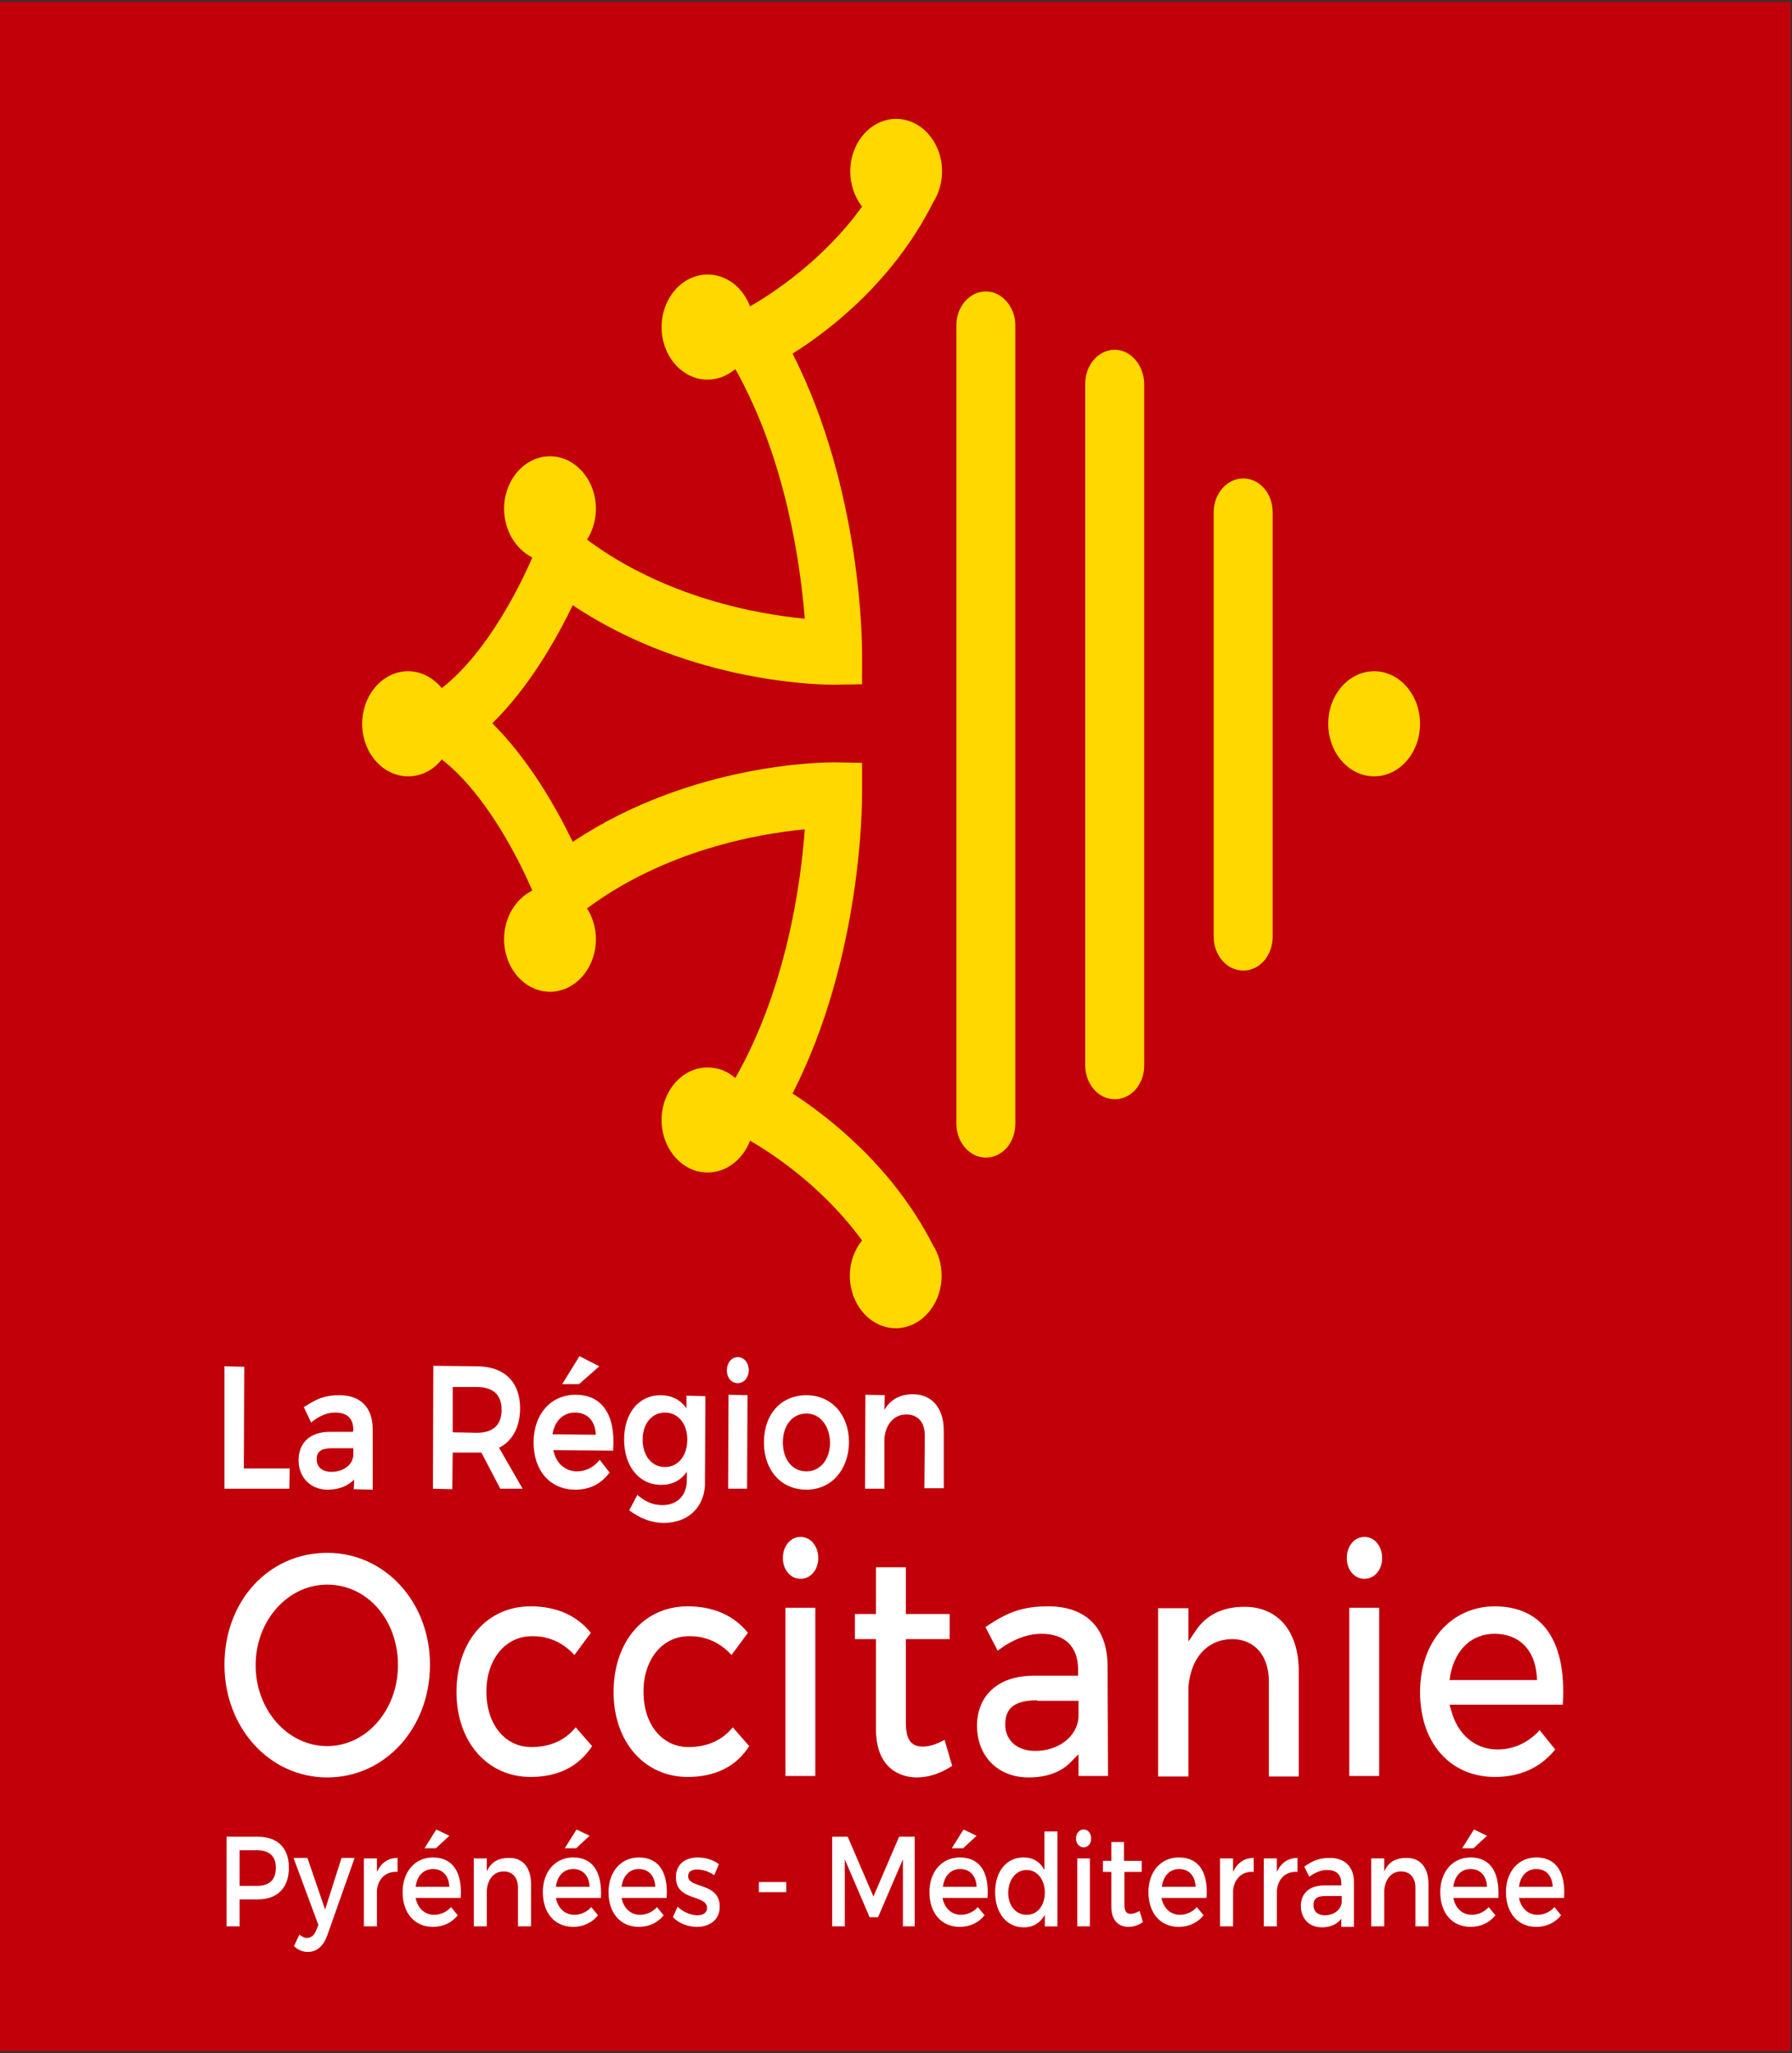<svg width="913" height="1046" viewBox="0 0 913 1046" fill="none" xmlns="http://www.w3.org/2000/svg">
<rect x="0" y="0" width="913" height="1046" fill="#333333" stroke="none"/>
<g clip-path="url(#clip0_587_1407)">
<path d="M912.308 0.891H0V1045.02H912.308V0.891Z" fill="#C1000A"/>
<path d="M502.284 148.473C494.131 148.473 487.265 156.085 487.265 165.662V572.559C487.265 581.891 493.916 589.749 502.284 589.749C510.652 589.749 517.303 582.136 517.303 572.559V165.662C517.303 156.331 510.438 148.473 502.284 148.473Z" fill="#FFD800"/>
<path d="M567.939 178.188C559.786 178.188 552.92 185.8 552.92 195.377V542.848C552.92 552.179 559.572 560.038 567.939 560.038C576.307 560.038 582.959 552.425 582.959 542.848V195.377C582.744 186.046 576.093 178.188 567.939 178.188Z" fill="#FFD800"/>
<path d="M633.38 243.754C625.227 243.754 618.361 251.366 618.361 260.943V477.284C618.361 486.615 625.012 494.473 633.38 494.473C641.748 494.473 648.399 486.861 648.399 477.284V260.943C648.399 251.366 641.748 243.754 633.38 243.754Z" fill="#FFD800"/>
<path d="M700.108 395.509C713.024 395.509 723.495 383.526 723.495 368.743C723.495 353.96 713.024 341.977 700.108 341.977C687.192 341.977 676.721 353.96 676.721 368.743C676.721 383.526 687.192 395.509 700.108 395.509Z" fill="#FFD800"/>
<path d="M475.464 103.045C478.253 98.625 479.97 93.222 479.97 87.329C479.97 72.595 469.457 60.562 456.583 60.562C443.709 60.562 433.196 72.595 433.196 87.329C433.196 94.205 435.556 100.589 439.204 105.255C419.035 133.249 392.43 150.193 382.131 156.086C378.483 146.509 370.33 139.879 360.46 139.879C347.587 139.879 337.073 151.912 337.073 166.646C337.073 181.379 347.587 193.412 360.46 193.412C365.824 193.412 370.545 191.447 374.621 188.01C400.583 234.175 407.878 288.199 410.023 315.211C386.422 313.001 339.004 304.652 299.096 274.939C301.885 270.519 303.602 265.116 303.602 259.223C303.602 244.489 293.088 232.456 280.215 232.456C267.341 232.456 256.828 244.489 256.828 259.223C256.828 270.273 262.836 279.85 271.203 284.025C265.41 297.53 248.46 332.4 225.073 350.572C220.782 345.415 214.774 341.977 207.908 341.977C195.035 341.977 184.521 354.01 184.521 368.744C184.521 383.477 195.035 395.51 207.908 395.51C214.774 395.51 220.782 392.318 225.073 386.915C248.46 405.087 265.41 440.202 271.203 453.708C262.836 457.883 256.828 467.214 256.828 478.51C256.828 493.244 267.341 505.276 280.215 505.276C293.088 505.276 303.602 493.244 303.602 478.51C303.602 472.617 301.885 467.214 299.096 462.794C339.004 433.081 386.422 424.732 410.023 422.522C408.092 449.534 400.797 503.312 374.621 549.232C370.759 545.794 365.824 543.83 360.46 543.83C347.587 543.83 337.073 555.862 337.073 570.596C337.073 585.33 347.587 597.362 360.46 597.362C370.115 597.362 378.483 590.732 382.131 581.155C392.43 587.049 418.82 603.993 439.204 631.987C435.342 636.653 432.981 643.037 432.981 649.913C432.981 664.647 443.495 676.679 456.368 676.679C469.242 676.679 479.755 664.647 479.755 649.913C479.755 644.019 478.039 638.617 475.25 634.197C455.081 594.661 422.682 569.368 403.801 557.09C439.418 487.35 439.204 408.279 439.204 404.841V388.634L425.043 388.389C421.824 388.389 352.951 388.143 291.801 428.906C283.862 412.454 269.916 387.406 250.82 368.498C269.916 349.835 283.862 324.788 291.801 308.335C352.736 349.099 421.824 348.853 425.043 348.853L439.204 348.608V332.4C439.204 328.717 439.204 249.891 403.801 180.152C423.112 168.119 455.51 142.826 475.464 103.045Z" fill="#FFD800"/>
<path d="M166.713 905.542C137.318 905.542 114.36 880.249 114.36 848.08C114.36 815.666 136.889 791.109 166.713 791.109C196.108 791.109 219.065 816.157 219.065 848.08C219.065 880.494 196.108 905.542 166.713 905.542ZM166.713 807.317C146.544 807.317 130.238 825.734 130.238 848.326C130.238 871.163 146.544 889.58 166.713 889.58C186.667 889.58 202.759 871.163 202.759 848.326C202.759 825.243 187.096 807.317 166.713 807.317Z" fill="white"/>
<path d="M270.345 905.296C248.246 905.296 232.583 887.37 232.583 862.077C232.583 836.293 248.031 818.367 270.345 818.367C283.433 818.367 293.947 823.033 301.027 831.873L292.66 843.169C287.081 837.03 279.786 833.592 271.633 833.592H270.989C257.472 833.592 247.817 845.379 247.817 861.832C247.817 878.53 257.257 890.071 270.774 890.071C280.215 890.071 287.939 886.634 293.303 880.003L301.671 889.58C294.805 900.14 284.077 905.296 270.345 905.296Z" fill="white"/>
<path d="M350.376 905.296C328.276 905.296 312.614 887.37 312.614 862.077C312.614 836.293 328.062 818.367 350.376 818.367C363.464 818.367 373.978 823.033 381.058 831.873L372.69 843.169C367.112 837.03 359.817 833.592 351.663 833.592H351.02C337.502 833.592 327.847 845.379 327.847 861.832C327.847 878.53 337.288 890.071 350.805 890.071C360.246 890.071 367.97 886.634 373.334 880.003L381.702 889.58C375.05 900.14 364.108 905.296 350.376 905.296Z" fill="white"/>
<path d="M400.154 904.807V819.106H415.388V904.807H400.154ZM407.878 804.372C402.729 804.372 398.866 799.706 398.866 793.813C398.866 787.673 402.729 783.008 407.878 783.008C413.027 783.008 416.889 787.673 416.889 793.813C416.889 799.706 413.027 804.372 407.878 804.372Z" fill="white"/>
<path d="M467.096 905.542C462.162 905.542 446.284 903.823 446.284 880.74V835.065H435.556V822.296H446.284V798.477H461.518V822.296H483.832V835.065H461.518V877.548C461.518 886.142 464.093 889.826 470.1 889.826C473.319 889.826 476.752 888.844 481.257 886.388L485.119 899.648C479.112 903.577 473.104 905.542 467.096 905.542Z" fill="white"/>
<path d="M523.955 905.542C508.507 905.542 497.779 894.737 497.779 879.267C497.779 863.796 508.507 853.974 525.886 853.728H549.273V850.536C549.273 838.994 542.622 832.364 530.606 832.364C523.311 832.364 515.802 835.311 508.292 840.959L502.07 828.926C512.583 821.805 520.307 818.367 534.039 818.367C553.135 818.367 564.077 829.172 564.292 848.326L564.507 904.805H549.487V893.755L546.054 897.193C540.905 902.841 533.395 905.542 523.955 905.542ZM528.461 866.252C517.303 866.252 512.154 869.935 512.154 878.53C512.154 886.634 518.162 892.036 527.388 892.036C539.189 892.036 548.629 884.915 549.487 875.092V866.497H528.461V866.252Z" fill="white"/>
<path d="M646.468 904.806V856.676C646.468 843.415 639.173 835.066 627.587 835.066C615.143 835.312 606.775 844.397 605.487 859.377V905.051H590.039V819.35H605.487V836.294L609.135 830.891C614.499 822.788 622.867 818.613 634.024 818.613C651.189 818.613 661.702 831.137 661.702 851.519V905.051H646.468V904.806Z" fill="white"/>
<path d="M687.449 904.807V819.106H702.683V904.807H687.449ZM695.173 804.372C690.024 804.372 686.162 799.706 686.162 793.813C686.162 787.673 690.024 783.008 695.173 783.008C700.323 783.008 704.185 787.673 704.185 793.813C704.185 799.706 700.323 804.372 695.173 804.372Z" fill="white"/>
<path d="M761.687 905.296C738.729 905.296 723.495 887.861 723.495 862.077C723.495 836.539 739.158 818.613 761.258 818.367C772.629 818.367 781.426 822.051 787.434 829.418C794.3 838.012 797.304 851.027 796.231 868.462H738.515L739.373 871.409C742.591 883.687 751.603 891.299 762.974 891.299C771.128 891.299 778.637 887.861 784.43 881.477L792.369 891.299C784.859 900.631 774.346 905.296 761.687 905.296ZM761.472 832.364C749.886 832.364 741.518 840.222 738.944 853.237L738.515 855.938H783.143L782.928 853.483C781.856 840.222 773.702 832.364 761.472 832.364Z" fill="white"/>
<path d="M124.23 748.137H147.617L147.403 758.451H114.36V696.078L124.445 696.324L124.23 748.137Z" fill="white"/>
<path d="M166.927 758.943C158.345 758.943 152.123 752.804 152.123 743.963C152.123 734.878 158.13 729.475 168 729.475H179.801L180.016 728.493C180.016 722.599 176.797 719.653 170.789 719.653C166.927 719.653 163.065 721.126 158.989 724.318L158.56 724.81L154.698 716.706H155.127C161.134 712.777 165.211 710.812 172.935 710.812C183.663 710.812 189.671 716.952 189.885 727.756V758.943L180.23 758.697L180.445 754.277V753.786L180.23 754.032C176.797 757.224 172.506 758.943 166.927 758.943ZM169.288 737.824C163.494 737.824 161.349 739.543 161.349 743.472C161.349 747.401 164.138 749.857 168.858 749.857C174.866 749.857 179.586 746.419 180.016 741.508V737.824H169.288Z" fill="white"/>
<path d="M220.567 758.451L220.782 695.832L242.882 696.078C256.828 696.078 264.981 703.936 264.981 717.442C264.981 727.018 261.119 734.14 254.253 737.578L266.269 758.451H254.897L245.242 740.033C244.384 740.033 243.74 740.033 242.882 740.033H230.652L230.437 758.696L220.567 758.451ZM230.652 729.72L242.882 729.965C251.249 729.965 255.541 726.036 255.541 718.178C255.541 710.566 251.249 706.637 242.882 706.637H230.652V729.72Z" fill="white"/>
<path d="M293.089 758.943C280.43 758.943 271.847 749.366 271.847 734.878C271.847 720.635 280.43 710.812 292.874 710.567C299.311 710.567 304.031 712.531 307.464 716.706C311.326 721.372 313.043 728.739 312.399 738.561V739.052L281.931 738.807C283.219 745.437 287.939 749.611 293.947 749.611C298.238 749.611 302.315 747.647 305.104 744.209L305.533 743.718L310.682 750.348L310.253 750.594C305.962 756.242 300.169 758.943 293.089 758.943ZM292.874 719.653C287.081 719.653 282.575 723.827 281.502 730.703L303.602 730.949C303.173 723.827 299.311 719.653 292.874 719.653ZM286.437 705.164L295.234 690.922L305.318 696.079L295.02 705.164H286.437Z" fill="white"/>
<path d="M338.146 775.887C332.139 775.887 326.345 773.677 320.981 769.748L320.552 769.502L324.843 761.398L325.058 761.889C329.135 765.327 332.997 766.801 337.502 766.801C345.012 766.801 349.947 761.89 349.947 754.032V749.611L349.732 750.103C346.729 754.277 342.437 756.487 336.859 756.487C325.702 756.487 317.978 747.156 317.978 733.404C317.978 719.898 325.487 710.812 336.43 710.812C342.008 710.812 346.514 713.023 349.518 717.197L349.732 717.688V711.058L359.388 711.304L359.173 753.786C359.817 767.046 351.234 775.887 338.146 775.887ZM338.79 719.653C332.138 719.653 327.418 725.301 327.418 733.404C327.418 741.753 332.138 747.401 338.79 747.401C345.441 747.401 350.162 741.753 350.162 733.404C350.162 725.301 345.441 719.653 338.79 719.653Z" fill="white"/>
<path d="M370.974 758.453L371.188 710.568L380.844 710.813L380.629 758.453H370.974ZM375.909 704.674C372.69 704.674 370.33 701.973 370.33 698.044C370.33 694.361 372.69 691.414 375.909 691.414C379.127 691.414 381.487 694.361 381.487 698.044C381.487 701.728 379.127 704.674 375.909 704.674Z" fill="white"/>
<path d="M410.882 758.943C398.008 758.943 389.211 749.12 389.211 734.878C389.211 720.389 398.008 710.812 410.882 710.812C423.541 710.812 432.552 720.635 432.552 734.878C432.338 748.875 423.541 758.943 410.882 758.943ZM410.882 720.144C403.801 720.144 398.867 726.037 398.867 734.878C398.867 743.718 403.801 749.611 410.882 749.611C417.962 749.611 422.897 743.472 422.897 734.878C422.683 726.283 417.748 720.144 410.882 720.144Z" fill="white"/>
<path d="M440.706 758.451L440.92 710.566L450.79 710.811L450.575 717.933V718.424L450.79 717.933C453.794 713.022 458.514 710.32 465.165 710.32C474.821 710.32 480.828 717.442 480.828 728.738V758.205H470.958L471.173 731.439C471.173 724.563 467.74 720.634 461.732 720.634C455.51 720.634 451.219 725.545 450.575 732.912V758.451H440.706Z" fill="white"/>
<path d="M131.311 935.75C141.395 935.75 147.188 941.398 147.188 951.466C147.188 961.78 141.395 967.673 131.311 967.673H122.084V981.425H115.433V935.75H131.311ZM122.084 960.797H130.881C137.104 960.797 140.537 957.851 140.537 951.466C140.537 945.572 137.104 942.626 130.881 942.626H122.084V960.797Z" fill="white"/>
<path d="M166.713 986.09C164.782 991.493 161.349 994.439 156.843 994.439C154.054 994.439 151.908 993.457 149.763 991.493L152.552 985.599C154.054 986.827 155.127 987.318 156.414 987.318C158.345 987.318 160.062 986.09 161.134 983.389L162.207 980.688L149.548 946.555H156.629L165.64 972.83L174.008 946.555H180.659L166.713 986.09Z" fill="white"/>
<path d="M192.031 953.676C194.177 949.01 197.824 946.555 202.544 946.555V953.676C196.537 953.185 192.46 957.359 192.031 963.253V981.425H185.38V946.8H192.031V953.676Z" fill="white"/>
<path d="M234.728 966.936H211.77C212.843 972.339 216.491 975.531 221.211 975.531C224.43 975.531 227.648 974.058 229.794 971.602L233.226 975.777C230.223 979.46 225.931 981.67 220.567 981.67C211.127 981.67 205.119 974.549 205.119 963.99C205.119 953.43 211.556 946.309 220.567 946.309C231.081 946.309 235.587 954.413 234.728 966.936ZM228.935 961.288C228.721 955.64 225.502 952.203 220.567 952.203C215.847 952.203 212.414 955.64 211.77 961.288H228.935ZM216.276 941.643L222.284 932.066L228.935 935.259L222.069 941.643H216.276Z" fill="white"/>
<path d="M270.56 959.816V981.425H263.908V961.78C263.908 956.623 261.119 953.431 256.613 953.431C251.679 953.431 248.46 957.36 248.031 963.008V981.425H241.38V946.801H248.031V953.431C250.177 948.52 254.039 946.555 259.188 946.555C266.269 946.31 270.56 951.467 270.56 959.816Z" fill="white"/>
<path d="M306.177 966.936H283.219C284.292 972.339 287.939 975.531 292.659 975.531C295.878 975.531 299.096 974.058 301.242 971.602L304.675 975.777C301.671 979.46 297.38 981.67 292.016 981.67C282.575 981.67 276.567 974.549 276.567 963.99C276.567 953.43 283.004 946.309 292.016 946.309C302.529 946.309 306.82 954.413 306.177 966.936ZM300.384 961.288C300.169 955.64 296.951 952.203 292.016 952.203C287.295 952.203 283.862 955.64 283.219 961.288H300.384ZM287.725 941.643L293.732 932.066L300.384 935.259L293.518 941.643H287.725Z" fill="white"/>
<path d="M339.648 966.936H316.69C317.763 972.338 321.41 975.53 326.131 975.53C329.349 975.53 332.568 974.057 334.713 971.601L338.146 975.776C335.142 979.459 330.851 981.67 325.487 981.67C316.046 981.67 310.039 974.548 310.039 963.989C310.039 953.43 316.476 946.309 325.487 946.309C336.001 946.309 340.506 954.412 339.648 966.936ZM333.855 961.288C333.64 955.64 330.422 952.202 325.487 952.202C320.767 952.202 317.334 955.64 316.69 961.288H333.855Z" fill="white"/>
<path d="M366.253 949.746L363.893 955.394C361.319 953.43 357.886 952.448 355.096 952.448C352.522 952.448 350.591 953.43 350.591 955.885C350.591 962.27 366.683 958.832 366.683 971.356C366.683 978.477 361.104 981.67 355.096 981.67C350.591 981.67 345.87 979.951 342.866 976.758L345.227 971.356C347.801 974.057 352.093 975.776 355.311 975.776C358.1 975.776 360.246 974.548 360.246 972.093C360.246 964.971 344.368 968.9 344.368 956.377C344.368 949.255 349.732 946.309 355.525 946.309C359.388 946.309 363.464 947.536 366.253 949.746Z" fill="white"/>
<path d="M386.637 963.989V958.832H400.583V963.989H386.637Z" fill="white"/>
<path d="M460.016 981.425V947.291L447.357 976.759H443.066L430.407 947.291V981.425H423.97V935.75H431.909L444.997 966.2L458.085 935.75H466.024V981.425H460.016Z" fill="white"/>
<path d="M503.142 966.936H480.185C481.257 972.339 484.905 975.531 489.625 975.531C492.844 975.531 496.062 974.058 498.208 971.602L501.641 975.777C498.637 979.46 494.345 981.67 488.981 981.67C479.541 981.67 473.533 974.549 473.533 963.99C473.533 953.43 479.97 946.309 488.981 946.309C499.709 946.309 504.001 954.413 503.142 966.936ZM497.564 961.288C497.349 955.64 494.131 952.203 489.196 952.203C484.476 952.203 481.043 955.64 480.399 961.288H497.564ZM484.905 941.643L490.913 932.066L497.564 935.259L490.698 941.643H484.905Z" fill="white"/>
<path d="M538.974 981.427H532.323V975.533C530.177 979.462 526.53 981.918 521.595 981.918C512.798 981.918 507.005 974.551 507.005 963.992C507.005 953.432 512.798 946.311 521.38 946.311C526.315 946.311 529.963 948.521 532.108 952.696V933.051H538.759V981.427H538.974ZM532.323 964.237C532.323 957.607 528.461 952.696 523.097 952.696C517.733 952.696 513.871 957.361 513.656 964.237C513.656 970.867 517.518 975.533 523.097 975.533C528.675 975.533 532.323 970.622 532.323 964.237Z" fill="white"/>
<path d="M555.924 936.732C555.924 939.433 554.208 941.152 552.062 941.152C549.917 941.152 548.2 939.188 548.2 936.732C548.2 934.031 549.917 932.066 552.062 932.066C554.422 932.066 555.924 934.031 555.924 936.732ZM548.844 981.424V946.8H555.281V981.424H548.844Z" fill="white"/>
<path d="M582.315 979.213C579.955 980.932 577.38 981.668 574.805 981.668C570.3 981.668 566.223 978.722 566.223 971.6V953.674H561.932V948.026H566.223V938.449H572.66V948.026H581.671V953.674H572.874V970.372C572.874 974.056 574.162 975.038 576.093 975.038C577.38 975.038 578.882 974.547 580.599 973.565L582.315 979.213Z" fill="white"/>
<path d="M614.714 966.936H591.756C592.829 972.338 596.476 975.53 601.196 975.53C604.415 975.53 607.633 974.057 609.779 971.601L613.212 975.776C610.208 979.459 605.917 981.67 600.553 981.67C591.112 981.67 585.104 974.548 585.104 963.989C585.104 953.43 591.541 946.309 600.553 946.309C611.281 946.309 615.572 954.412 614.714 966.936ZM609.135 961.288C608.921 955.64 605.702 952.202 600.767 952.202C596.047 952.202 592.614 955.64 591.97 961.288H609.135Z" fill="white"/>
<path d="M628.231 953.676C630.376 949.01 634.024 946.555 638.744 946.555V953.676C632.737 953.185 628.66 957.359 628.231 963.253V981.425H621.58V946.8H628.231V953.676Z" fill="white"/>
<path d="M650.545 953.676C652.691 949.01 656.338 946.555 661.058 946.555V953.676C655.051 953.185 650.974 957.359 650.545 963.253V981.425H643.894V946.8H650.545V953.676Z" fill="white"/>
<path d="M683.587 977.25C681.442 980.197 678.009 981.916 673.503 981.916C666.852 981.916 662.775 977.25 662.775 971.111C662.775 964.726 666.852 960.797 674.147 960.552H683.373V959.569C683.373 955.149 681.012 952.694 676.078 952.694C673.074 952.694 670.07 953.922 667.066 956.132L664.491 950.975C668.783 948.028 671.786 946.555 677.58 946.555C685.304 946.555 689.809 951.22 689.809 958.833V981.67H683.373V977.25H683.587ZM683.587 969.146V965.954H675.434C671.143 965.954 669.212 967.182 669.212 970.62C669.212 973.812 671.357 975.777 675.005 975.777C679.511 975.777 683.158 973.075 683.587 969.146Z" fill="white"/>
<path d="M727.787 959.816V981.425H721.135V961.78C721.135 956.623 718.346 953.431 713.84 953.431C708.905 953.431 705.687 957.36 705.258 963.008V981.425H698.606V946.801H705.258V953.431C707.403 948.52 711.265 946.555 716.415 946.555C723.495 946.31 727.787 951.467 727.787 959.816Z" fill="white"/>
<path d="M763.403 966.936H740.446C741.518 972.339 745.166 975.531 749.886 975.531C753.105 975.531 756.323 974.058 758.469 971.602L761.902 975.777C758.898 979.46 754.607 981.67 749.243 981.67C739.802 981.67 733.794 974.549 733.794 963.99C733.794 953.43 740.231 946.309 749.243 946.309C759.756 946.309 764.047 954.413 763.403 966.936ZM757.61 961.288C757.396 955.64 754.177 952.203 749.243 952.203C744.522 952.203 741.089 955.64 740.446 961.288H757.61ZM744.951 941.643L750.959 932.066L757.61 935.259L750.744 941.643H744.951Z" fill="white"/>
<path d="M796.875 966.936H773.917C774.99 972.338 778.637 975.53 783.358 975.53C786.576 975.53 789.794 974.057 791.94 971.601L795.373 975.776C792.369 979.459 788.078 981.67 782.714 981.67C773.273 981.67 767.266 974.548 767.266 963.989C767.266 953.43 773.702 946.309 782.714 946.309C793.227 946.309 797.733 954.412 796.875 966.936ZM791.082 961.288C790.867 955.64 787.649 952.202 782.714 952.202C777.994 952.202 774.561 955.64 773.917 961.288H791.082Z" fill="white"/>
</g>
<defs>
<clipPath id="clip0_587_1407">
<rect width="912.308" height="1044.13" fill="white" transform="translate(0 0.891)"/>
</clipPath>
</defs>
</svg>
